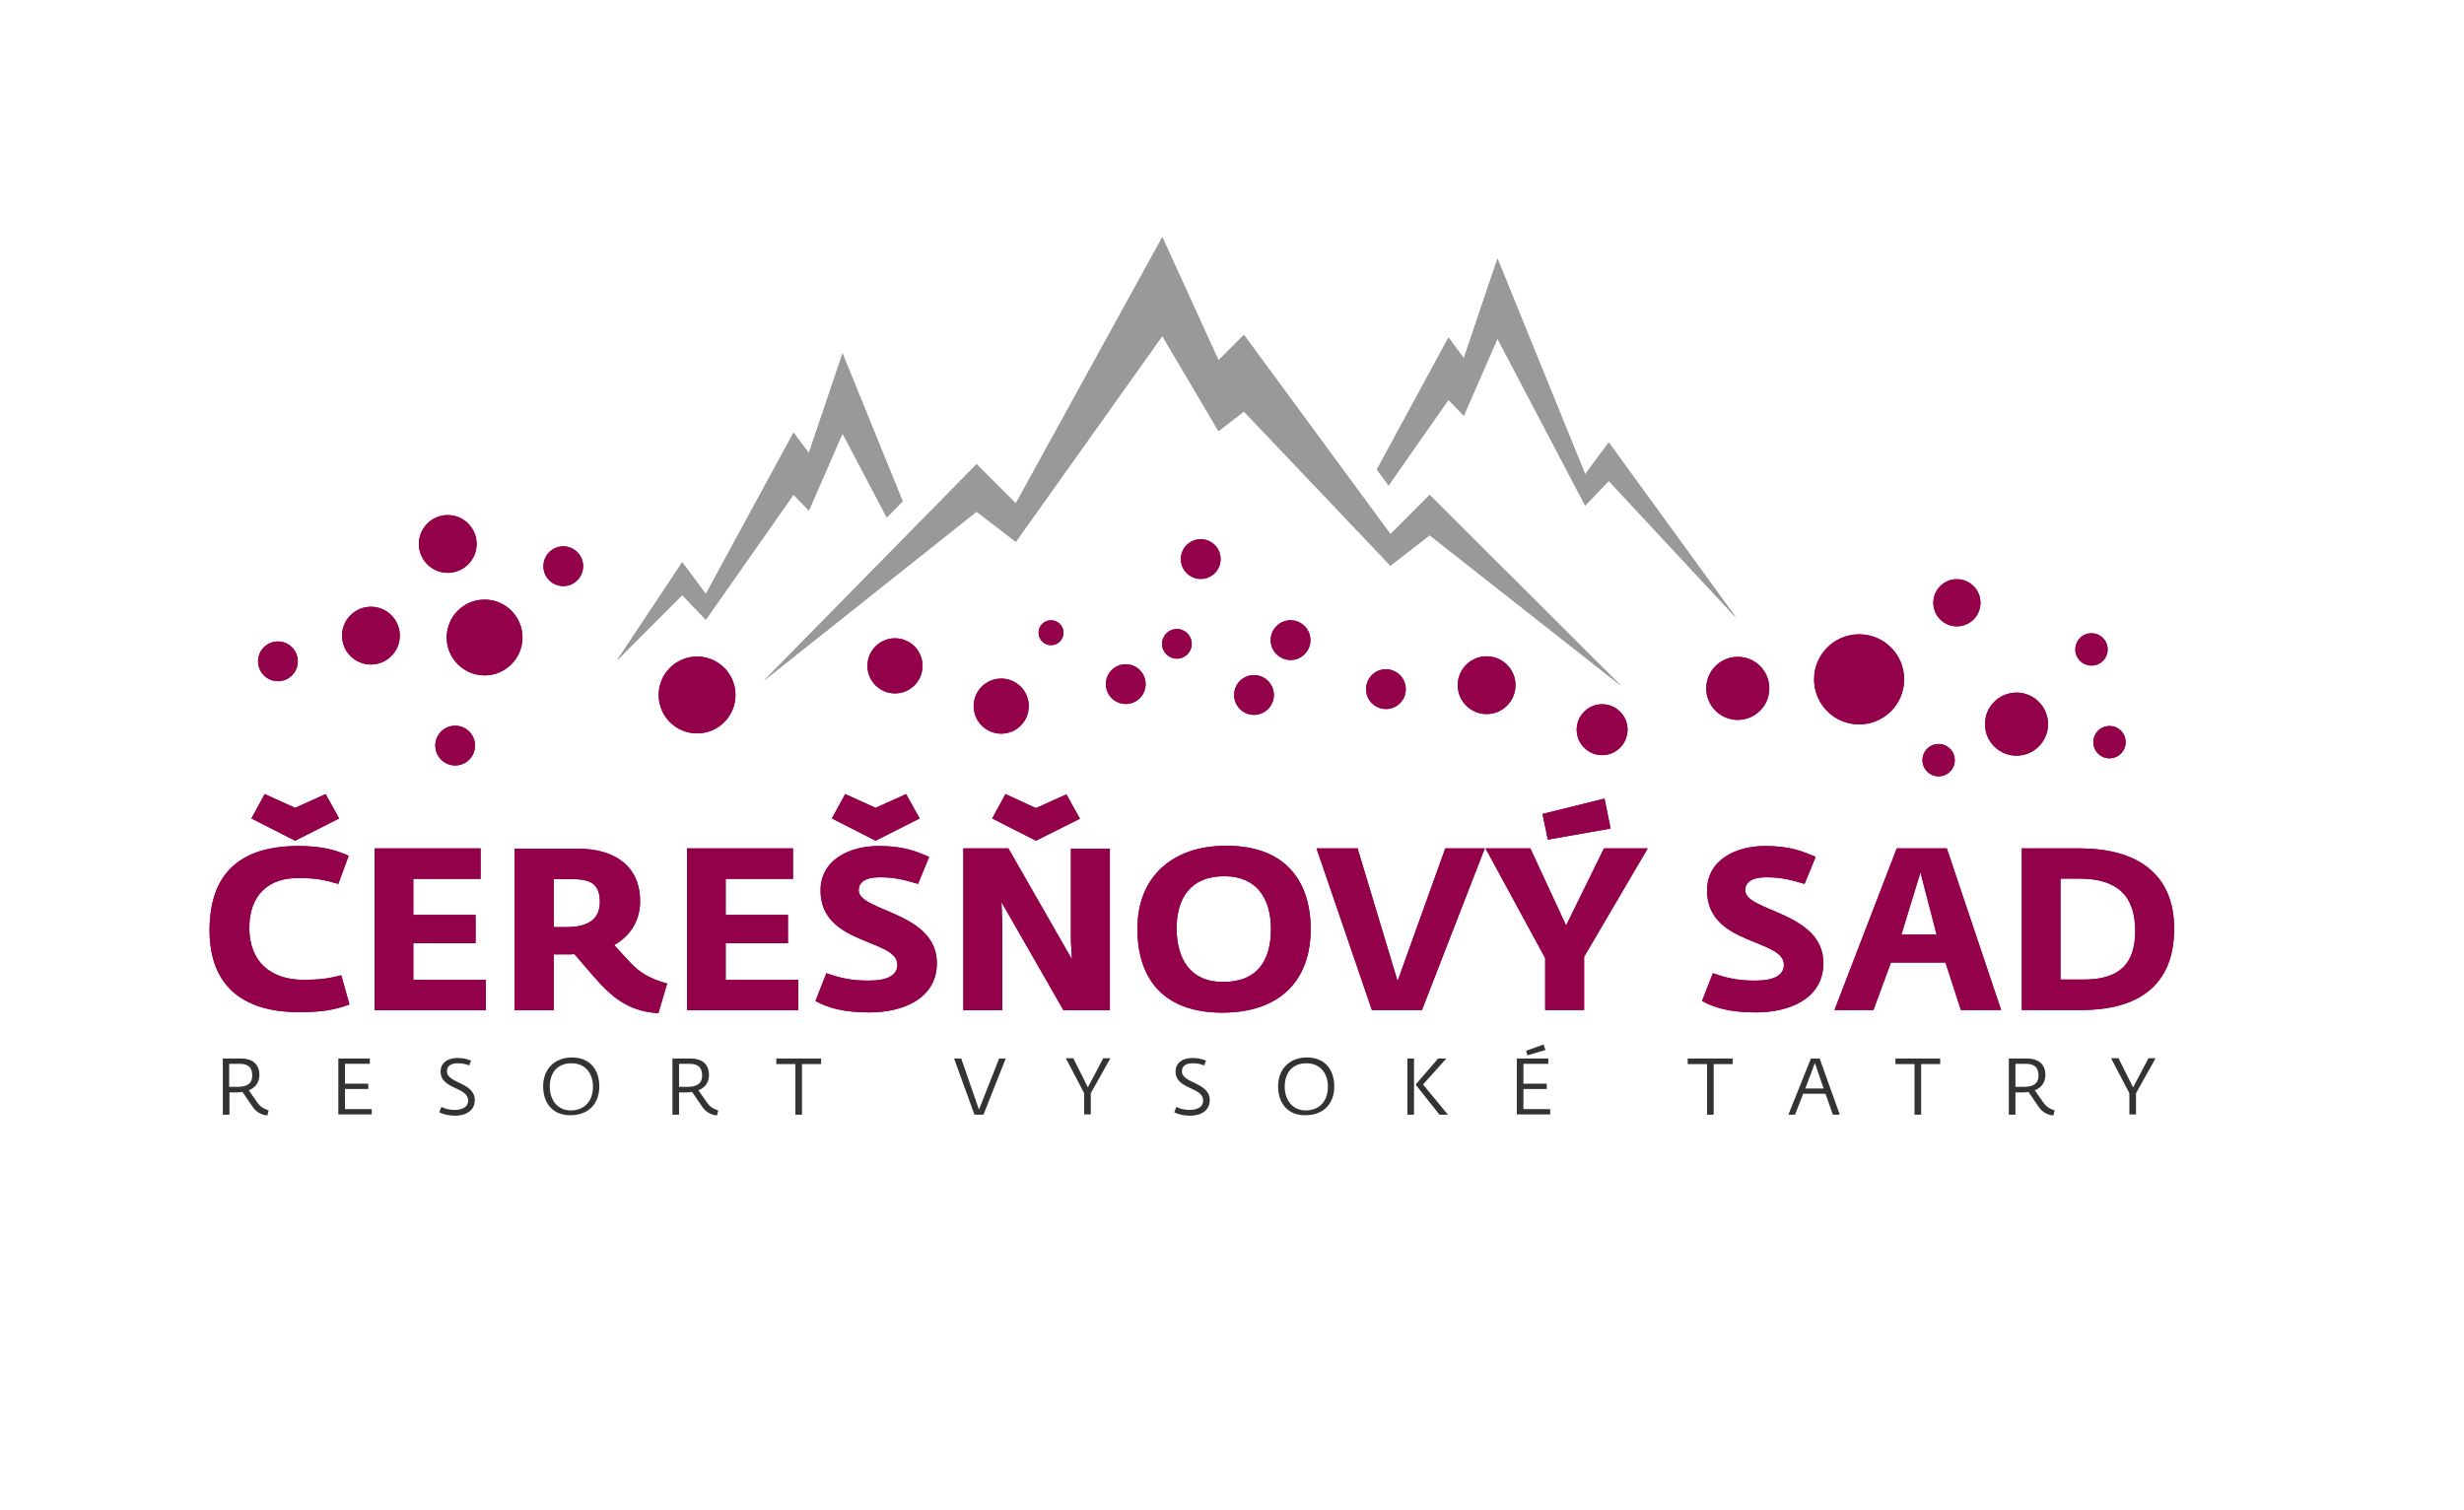 <?xml version="1.0" encoding="UTF-8"?> <svg xmlns="http://www.w3.org/2000/svg" xmlns:xlink="http://www.w3.org/1999/xlink" version="1.1" id="Vrstva_1" x="0px" y="0px" viewBox="0 0 930 570" style="enable-background:new 0 0 930 570;" xml:space="preserve"> <style type="text/css"> .st0{fill:#333333;} .st1{fill:#93014A;} .st2{fill:#999999;} </style> <g> <path class="st0" d="M95.4,417.8l-3.9-5.7c-0.5,0.1-1.3,0.2-2,0.2h-2.9v8.4h-2.5v-21.2H91c4,0,6.9,1.9,6.9,6.2c0,2.5-1.2,4.7-4,5.8 l3.3,4.7c1.4,2,3.1,2.5,4.2,2.9l-0.5,1.9C99.7,420.9,97.2,420.4,95.4,417.8z M89.6,410.2c3.3,0,5.6-1,5.6-4.3 c0-3.2-1.7-4.4-4.9-4.4h-3.8v8.7H89.6z"></path> <path class="st0" d="M127.7,399.5h11.9v2h-9.4v7.5h8.8v2h-8.8v7.6h10.1v2h-12.6V399.5z"></path> <path class="st0" d="M165.8,419.8l0.8-2c1.6,0.7,3,1.1,5,1.1c2.4,0,5.1-0.8,5.1-3.5c0-5.3-10.4-4.1-10.4-11c0-3.4,2.9-5.1,6.3-5.1 c2.4,0,3.9,0.5,5.2,1l-0.7,1.8c-1.3-0.5-2.5-0.8-4.4-0.8c-2.3,0-4,0.9-4,3c0,4.7,10.5,4.1,10.5,10.9c0,4-3.4,5.9-7.5,5.9 C168.6,421,167,420.4,165.8,419.8z"></path> <path class="st0" d="M205,410c0-6.6,4.4-10.9,10.9-10.9c6.8,0,10.3,4.7,10.3,10.9c0,6.5-4,10.9-10.9,10.9 C208.8,421,205,416.5,205,410z M223.8,410.1c0-5-2.9-8.8-8.1-8.8c-5.5,0-8.2,3.8-8.2,8.8c0,4.8,2.7,9,8,9 C221.1,419,223.8,415.1,223.8,410.1z"></path> <path class="st0" d="M265.1,417.8l-3.9-5.7c-0.5,0.1-1.3,0.2-2,0.2h-2.9v8.4h-2.5v-21.2h6.9c4,0,6.9,1.9,6.9,6.2 c0,2.5-1.2,4.7-4,5.8l3.3,4.7c1.4,2,3.1,2.5,4.2,2.9l-0.5,1.9C269.4,420.9,266.9,420.4,265.1,417.8z M259.4,410.2 c3.3,0,5.6-1,5.6-4.3c0-3.2-1.7-4.4-4.9-4.4h-3.8v8.7H259.4z"></path> <path class="st0" d="M300.2,401.6h-7.2v-2.1h16.9v2.1h-7.2v19.1h-2.5V401.6z"></path> <path class="st0" d="M360.1,399.5h2.7l6.7,19.3l7.6-19.3h2.5l-8.4,21.2h-3.4L360.1,399.5z"></path> <path class="st0" d="M409.2,412.6l-6.9-13.2h2.8l5.5,11l5.8-11h2.7l-7.4,13.2v8h-2.5V412.6z"></path> <path class="st0" d="M443.2,419.8l0.8-2c1.6,0.7,3,1.1,5,1.1c2.4,0,5.1-0.8,5.1-3.5c0-5.3-10.4-4.1-10.4-11c0-3.4,2.9-5.1,6.3-5.1 c2.4,0,3.9,0.5,5.2,1l-0.7,1.8c-1.3-0.5-2.5-0.8-4.4-0.8c-2.3,0-4,0.9-4,3c0,4.7,10.5,4.1,10.5,10.9c0,4-3.4,5.9-7.5,5.9 C446,421,444.4,420.4,443.2,419.8z"></path> <path class="st0" d="M482.4,410c0-6.6,4.4-10.9,10.9-10.9c6.8,0,10.3,4.7,10.3,10.9c0,6.5-4,10.9-10.9,10.9 C486.2,421,482.4,416.5,482.4,410z M501.2,410.1c0-5-2.9-8.8-8.1-8.8c-5.5,0-8.2,3.8-8.2,8.8c0,4.8,2.7,9,8,9 C498.5,419,501.2,415.1,501.2,410.1z"></path> <path class="st0" d="M531.2,399.5h2.5v21.2h-2.5V399.5z M534.5,409.6v-0.5l8.3-9.6h3.1l-8.8,9.8l9.4,11.4h-3.2L534.5,409.6z"></path> <path class="st0" d="M572.5,399.5h11.9v2H575v7.5h8.8v2H575v7.6h10.1v2h-12.6V399.5z M576,396.6l6.6-2.4l0.7,2.1l-6.8,2L576,396.6z "></path> <path class="st0" d="M644.2,401.6H637v-2.1H654v2.1h-7.2v19.1h-2.5V401.6z"></path> <path class="st0" d="M683.5,399.5h3.3l7.6,21.2h-2.6l-2.8-7.9h-8.4l-3.1,7.9H675L683.5,399.5z M688.3,410.8l-3.3-9.6l-3.6,9.6 H688.3z"></path> <path class="st0" d="M722.6,401.6h-7.2v-2.1h16.9v2.1h-7.2v19.1h-2.5V401.6z"></path> <path class="st0" d="M769.5,417.8l-3.9-5.7c-0.5,0.1-1.4,0.2-2,0.2h-2.9v8.4h-2.5v-21.2h6.9c4,0,6.9,1.9,6.9,6.2 c0,2.5-1.2,4.7-4,5.8l3.3,4.7c1.4,2,3.1,2.5,4.2,2.9L775,421C773.8,420.9,771.3,420.4,769.5,417.8z M763.8,410.2 c3.3,0,5.6-1,5.6-4.3c0-3.2-1.7-4.4-4.9-4.4h-3.8v8.7H763.8z"></path> <path class="st0" d="M803.7,412.6l-6.9-13.2h2.8l5.5,11l5.8-11h2.7l-7.4,13.2v8h-2.5V412.6z"></path> </g> <g> <path class="st1" d="M79.1,351.1c0-21.2,11.3-31.8,33.5-31.8c9.1,0,14.4,1.6,19,3.7l-3.9,10.6c-5.8-1.6-8.2-2.2-14.9-2.2 c-11-0.2-18.7,6-18.7,18.8c0,12.8,8.1,19.6,20.5,19.6c6,0,9.5-0.5,14.2-1.7l3.1,11c-5.9,2.2-11,2.9-18.8,2.9 C90.6,382.1,79.1,371.1,79.1,351.1z M111.4,317.3l-16.5-8.4l5-9.2l11.5,5.2l11.5-5.2l5.1,9.2L111.4,317.3z"></path> <path class="st1" d="M141.3,320.2h40.1v11.5H156v13.6h23.5v10.7H156v13.8h27.4v11.5h-42V320.2z"></path> <path class="st1" d="M223.7,368.1l-6.9-8c-1,0.1-2.2,0.1-3.3,0.1H209v21.1h-14.8v-61H218c13.7,0,23.6,6.3,23.6,19.9 c0,6.8-3.3,12.8-9.8,16.5l6.2,6.7c3.4,3.6,7.2,6,13.8,7.8l-3.3,11.2C236.5,381.7,230.1,375.5,223.7,368.1z M214,349.9 c8.7,0,12.4-3.6,12.4-9.4c0-6.1-2.5-8.7-10.4-8.7H209v18.1H214z"></path> <path class="st1" d="M259.2,320.2h40.1v11.5h-25.4v13.6h23.5v10.7h-23.5v13.8h27.4v11.5h-42V320.2z"></path> <path class="st1" d="M307.8,377.8l4.1-10.5c5.4,1.9,9.4,2.8,16.1,2.8c7.3,0,10.7-2.2,10.7-6c0-9.9-29-7.3-29-28 c0-11.7,11.1-16.8,21.9-16.8c9.7,0,14.3,2.1,19.1,4.1l-4.2,10.2c-4.5-1.3-8.2-2.5-14.4-2.5c-6.1,0-8,2.3-8,4.9 c0,8.1,29.5,8.1,29.5,27.5c0,13.4-12.8,18.6-25.4,18.6C318.2,382.1,312.3,380.3,307.8,377.8z M330.5,317.3l-16.5-8.4l5-9.2 l11.5,5.2l11.5-5.2l5.1,9.2L330.5,317.3z"></path> <path class="st1" d="M363.6,320.2h17l24,41.9l-0.4-6.8v-35h14.7v61h-17.5l-23.4-40.8l0.3,8.1v32.7h-14.7V320.2z M391,317.3 l-16.5-8.4l5-9.2L391,305l11.5-5.2l5.1,9.2L391,317.3z"></path> <path class="st1" d="M429.3,350.5c0-19.2,12.8-31.3,33.6-31.3c22.2,0,31.8,13.3,31.8,31.5c0,19.4-11.7,31.5-33.4,31.5 C439.8,382.2,429.3,370.1,429.3,350.5z M479.7,350.6c0-11.4-5.3-19.9-17.6-19.9c-12.9,0-18,8.5-18,19.7c0,11.1,4.9,20.2,17.4,20.2 C475,370.7,479.7,362,479.7,350.6z"></path> <path class="st1" d="M496.9,320.2h15.5l15.1,50.1l18-50.1h14.9l-23.7,61h-18.9L496.9,320.2z"></path> <path class="st1" d="M583.2,361.6l-22.5-41.4h16.9l13.5,29.1l14.3-29.1h16.5l-24,40.9v20.1h-14.7V361.6z M582.2,307.2l23.4-5.8 l2.3,11.3l-23.7,4.2L582.2,307.2z"></path> <path class="st1" d="M642.4,377.8l4.1-10.5c5.4,1.9,9.4,2.8,16.1,2.8c7.3,0,10.7-2.2,10.7-6c0-9.9-29-7.3-29-28 c0-11.7,11.1-16.8,21.9-16.8c9.7,0,14.3,2.1,19.1,4.1l-4.2,10.2c-4.5-1.3-8.2-2.5-14.4-2.5c-6.1,0-8,2.3-8,4.9 c0,8.1,29.5,8.1,29.5,27.5c0,13.4-12.8,18.6-25.4,18.6C652.8,382.1,647,380.3,642.4,377.8z"></path> <path class="st1" d="M715.9,320.2h18.9l20.5,61h-15.2l-5.8-17.9h-20.6l-6.6,17.9h-14.7L715.9,320.2z M730.9,352.7l-6.1-23.5 l-7.2,23.5H730.9z"></path> <path class="st1" d="M763.1,320.2h21.8c21.1,0,35.7,9.1,35.7,30.3c0,21.1-13.1,30.7-35.1,30.7h-22.4V320.2z M786.4,369.7 c14.1,0,19.5-6.4,19.5-18.4c0-13.1-6.6-19.7-21.2-19.7h-7v38.1H786.4z"></path> </g> <g> <g> <polygon class="st2" points="383.4,204.5 438.7,126.8 459.9,162.7 469.5,155.3 524.8,213.5 539.6,202 611.8,258.8 539.6,186.8 524.8,201.6 469.5,126.4 459.9,136 438.7,89.5 383.4,190 368.6,175.2 288.3,256.9 368.6,193.1 "></polygon> </g> <g> <polygon class="st2" points="546.7,150.9 552.5,156.9 565.2,127.8 598.3,190.8 607.2,181.5 655.4,233.3 607.2,167 598.3,179 565.2,97.6 552.5,135.2 546.7,127.4 519.7,177.2 524.1,183.2 "></polygon> <polygon class="st2" points="318,133.4 305.3,171 299.5,163.3 266.4,224.2 257.5,212.2 232.9,249.2 232.9,249.2 257.5,224.6 266.4,233.9 299.5,186.7 305.3,192.7 318,163.6 334.7,195.3 340.7,189.2 "></polygon> </g> <circle class="st1" cx="701.7" cy="256.4" r="17"></circle> <circle class="st1" cx="761.1" cy="273.3" r="11.9"></circle> <circle class="st1" cx="655.9" cy="259.8" r="11.9"></circle> <circle class="st1" cx="263.1" cy="262.3" r="14.5"></circle> <circle class="st1" cx="337.8" cy="251.3" r="10.4"></circle> <circle class="st1" cx="377.9" cy="266.5" r="10.4"></circle> <circle class="st1" cx="604.7" cy="275.4" r="9.6"></circle> <circle class="st1" cx="561.1" cy="258.6" r="10.9"></circle> <circle class="st1" cx="738.6" cy="227.5" r="8.9"></circle> <circle class="st1" cx="212.6" cy="213.7" r="7.5"></circle> <circle class="st1" cx="104.9" cy="249.6" r="7.5"></circle> <circle class="st1" cx="171.8" cy="281.4" r="7.5"></circle> <circle class="st1" cx="453.2" cy="211" r="7.5"></circle> <circle class="st1" cx="731.7" cy="286.9" r="6.1"></circle> <circle class="st1" cx="789.4" cy="245.1" r="6.1"></circle> <circle class="st1" cx="796.2" cy="280.1" r="6.1"></circle> <circle class="st1" cx="523.1" cy="260.1" r="7.5"></circle> <circle class="st1" cx="487.1" cy="241.6" r="7.5"></circle> <circle class="st1" cx="473.3" cy="262.3" r="7.5"></circle> <circle class="st1" cx="396.7" cy="238.8" r="4.7"></circle> <circle class="st1" cx="444.2" cy="243" r="5.6"></circle> <circle class="st1" cx="424.9" cy="258.2" r="7.5"></circle> <circle class="st1" cx="140" cy="239.9" r="10.9"></circle> <circle class="st1" cx="182.9" cy="240.6" r="14.3"></circle> <circle class="st1" cx="169" cy="205.3" r="10.9"></circle> </g> <g> <path class="st1" d="M79.1,351.1c0-21.2,11.3-31.8,33.5-31.8c9.1,0,14.4,1.6,19,3.7l-3.9,10.6c-5.8-1.6-8.2-2.2-14.9-2.2 c-11-0.2-18.7,6-18.7,18.8c0,12.8,8.1,19.6,20.5,19.6c6,0,9.5-0.5,14.2-1.7l3.1,11c-5.9,2.2-11,2.9-18.8,2.9 C90.6,382.1,79.1,371.1,79.1,351.1z M111.4,317.3l-16.5-8.4l5-9.2l11.5,5.2l11.5-5.2l5.1,9.2L111.4,317.3z"></path> <path class="st1" d="M141.3,320.2h40.1v11.5H156v13.6h23.5v10.7H156v13.8h27.4v11.5h-42V320.2z"></path> <path class="st1" d="M223.7,368.1l-6.9-8c-1,0.1-2.2,0.1-3.3,0.1H209v21.1h-14.8v-61H218c13.7,0,23.6,6.3,23.6,19.9 c0,6.8-3.3,12.8-9.8,16.5l6.2,6.7c3.4,3.6,7.2,6,13.8,7.8l-3.3,11.2C236.5,381.7,230.1,375.5,223.7,368.1z M214,349.9 c8.7,0,12.4-3.6,12.4-9.4c0-6.1-2.5-8.7-10.4-8.7H209v18.1H214z"></path> <path class="st1" d="M259.2,320.2h40.1v11.5h-25.4v13.6h23.5v10.7h-23.5v13.8h27.4v11.5h-42V320.2z"></path> <path class="st1" d="M307.8,377.8l4.1-10.5c5.4,1.9,9.4,2.8,16.1,2.8c7.3,0,10.7-2.2,10.7-6c0-9.9-29-7.2-29-28 c0-11.7,11.1-16.8,21.9-16.8c9.7,0,14.3,2.1,19.1,4.1l-4.2,10.2c-4.5-1.3-8.2-2.5-14.4-2.5c-6.1,0-8,2.3-8,4.9 c0,8.1,29.5,8.1,29.5,27.5c0,13.4-12.8,18.6-25.4,18.6C318.2,382.1,312.3,380.3,307.8,377.8z M330.5,317.3l-16.5-8.4l5-9.2 l11.5,5.2l11.5-5.2l5.1,9.2L330.5,317.3z"></path> <path class="st1" d="M363.6,320.2h17l24,41.9l-0.4-6.8v-35h14.7v61h-17.5l-23.4-40.8l0.3,8.1v32.7h-14.7V320.2z M391,317.3 l-16.5-8.4l5-9.2L391,305l11.5-5.2l5.1,9.2L391,317.3z"></path> <path class="st1" d="M429.3,350.5c0-19.2,12.8-31.3,33.6-31.3c22.2,0,31.8,13.3,31.8,31.5c0,19.4-11.7,31.5-33.4,31.5 C439.8,382.2,429.3,370.1,429.3,350.5z M479.7,350.6c0-11.4-5.3-19.9-17.6-19.9c-12.9,0-18,8.5-18,19.7c0,11.1,4.9,20.2,17.4,20.2 C475,370.7,479.7,362,479.7,350.6z"></path> <path class="st1" d="M496.9,320.2h15.5l15.1,50.1l18-50.1h14.9l-23.7,61h-18.9L496.9,320.2z"></path> <path class="st1" d="M583.2,361.6l-22.5-41.4h16.9l13.5,29.1l14.3-29.1h16.5l-24,40.9v20.1h-14.7V361.6z M582.2,307.2l23.4-5.8 l2.3,11.3l-23.7,4.2L582.2,307.2z"></path> <path class="st1" d="M642.4,377.8l4.1-10.5c5.4,1.9,9.4,2.8,16.1,2.8c7.3,0,10.7-2.2,10.7-6c0-9.9-29-7.2-29-28 c0-11.7,11.1-16.8,21.9-16.8c9.7,0,14.3,2.1,19.1,4.1l-4.2,10.2c-4.5-1.3-8.2-2.5-14.4-2.5c-6.1,0-8,2.3-8,4.9 c0,8.1,29.5,8.1,29.5,27.5c0,13.4-12.8,18.6-25.4,18.6C652.8,382.1,647,380.3,642.4,377.8z"></path> <path class="st1" d="M715.9,320.2h18.9l20.5,61h-15.2l-5.8-17.9h-20.6l-6.6,17.9h-14.7L715.9,320.2z M731,352.7l-6.1-23.5 l-7.2,23.5H731z"></path> <path class="st1" d="M763.1,320.2h21.8c21.1,0,35.7,9.1,35.7,30.3c0,21.1-13.1,30.7-35.1,30.7h-22.4V320.2z M786.4,369.7 c14.1,0,19.5-6.4,19.5-18.4c0-13.1-6.6-19.7-21.2-19.7h-7v38.1H786.4z"></path> </g> <g> <g> <polygon class="st2" points="383.4,204.5 438.7,126.8 459.9,162.7 469.5,155.3 524.8,213.5 539.6,202 611.8,258.8 539.6,186.8 524.8,201.6 469.5,126.4 459.9,136 438.7,89.5 383.4,190 368.6,175.2 288.3,256.9 368.6,193.1 "></polygon> </g> <g> <polygon class="st2" points="546.7,150.9 552.5,156.9 565.2,127.8 598.3,190.8 607.2,181.5 655.4,233.3 607.2,167 598.3,179 565.2,97.6 552.5,135.2 546.7,127.4 519.7,177.2 524.1,183.2 "></polygon> <polygon class="st2" points="318,133.4 305.3,171 299.5,163.3 266.4,224.2 257.5,212.2 232.9,249.2 232.9,249.2 257.5,224.6 266.4,233.9 299.5,186.7 305.3,192.7 318,163.6 334.7,195.3 340.7,189.2 "></polygon> </g> <circle class="st1" cx="701.7" cy="256.4" r="17"></circle> <circle class="st1" cx="761.1" cy="273.3" r="11.9"></circle> <circle class="st1" cx="655.9" cy="259.8" r="11.9"></circle> <circle class="st1" cx="263.1" cy="262.3" r="14.5"></circle> <circle class="st1" cx="337.8" cy="251.3" r="10.4"></circle> <circle class="st1" cx="377.9" cy="266.5" r="10.4"></circle> <circle class="st1" cx="604.7" cy="275.4" r="9.6"></circle> <circle class="st1" cx="561.1" cy="258.6" r="10.9"></circle> <circle class="st1" cx="738.6" cy="227.5" r="8.9"></circle> <circle class="st1" cx="212.6" cy="213.7" r="7.5"></circle> <circle class="st1" cx="104.9" cy="249.6" r="7.5"></circle> <circle class="st1" cx="171.8" cy="281.4" r="7.5"></circle> <circle class="st1" cx="453.2" cy="211" r="7.5"></circle> <circle class="st1" cx="731.7" cy="286.9" r="6.1"></circle> <circle class="st1" cx="789.4" cy="245.1" r="6.1"></circle> <circle class="st1" cx="796.2" cy="280.1" r="6.1"></circle> <circle class="st1" cx="523.1" cy="260.1" r="7.5"></circle> <circle class="st1" cx="487.1" cy="241.6" r="7.5"></circle> <circle class="st1" cx="473.3" cy="262.3" r="7.5"></circle> <circle class="st1" cx="396.7" cy="238.8" r="4.7"></circle> <circle class="st1" cx="444.2" cy="243" r="5.6"></circle> <circle class="st1" cx="424.9" cy="258.2" r="7.5"></circle> <circle class="st1" cx="140" cy="239.9" r="10.9"></circle> <circle class="st1" cx="182.9" cy="240.6" r="14.3"></circle> <circle class="st1" cx="169" cy="205.3" r="10.9"></circle> </g> </svg> 